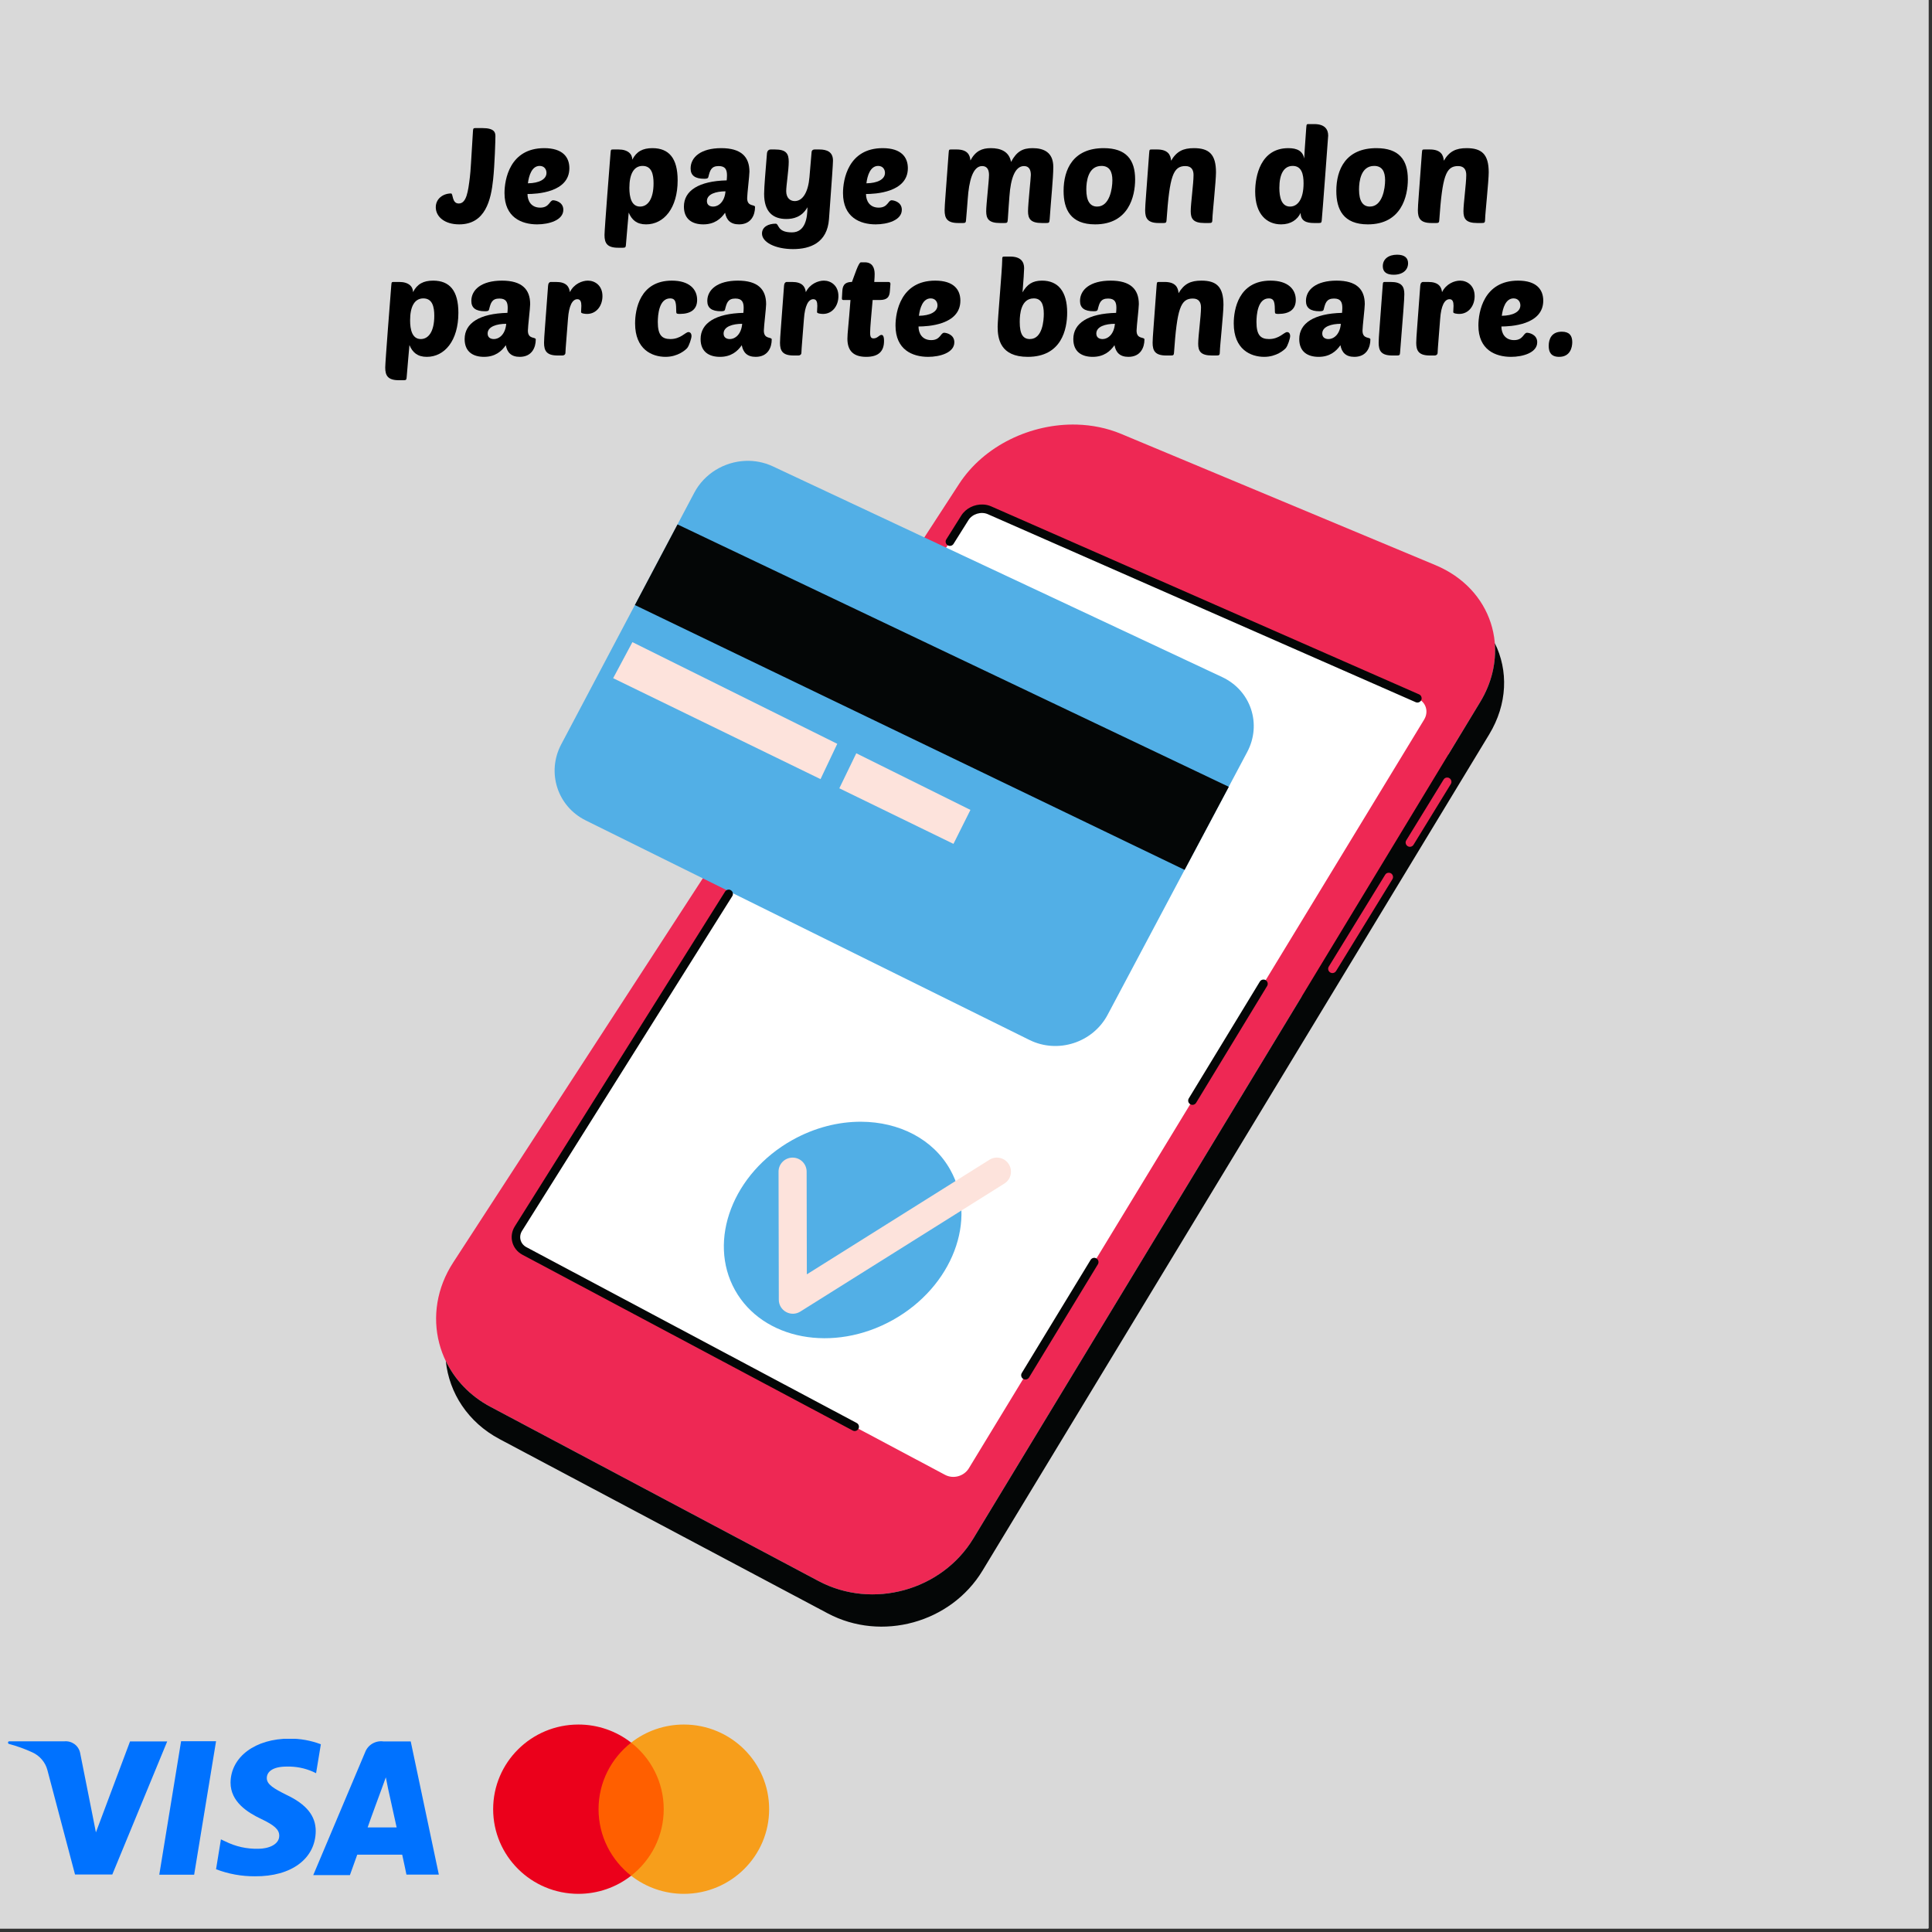 <svg xmlns="http://www.w3.org/2000/svg" xmlns:xlink="http://www.w3.org/1999/xlink" width="350" zoomAndPan="magnify" viewBox="0 0 262.5 262.5" height="350" preserveAspectRatio="xMidYMid meet" version="1.0"><rect x="0" y="0" width="262.5" height="262.5" fill="#333333" stroke="none"/><defs><g/><clipPath id="id1"><path d="M 0 0 L 262 0 L 262 262 L 0 262 Z M 0 0 " clip-rule="nonzero"/></clipPath><clipPath id="id2"><path d="M 67.004 234.188 L 86 234.188 L 86 257.438 L 67.004 257.438 Z M 67.004 234.188 " clip-rule="nonzero"/></clipPath><clipPath id="id3"><path d="M 85 234.188 L 104.504 234.188 L 104.504 257.438 L 85 257.438 Z M 85 234.188 " clip-rule="nonzero"/></clipPath><clipPath id="id4"><path d="M 21 236.25 L 30 236.25 L 30 255 L 21 255 Z M 21 236.25 " clip-rule="nonzero"/></clipPath><clipPath id="id5"><path d="M 42 236.25 L 60 236.25 L 60 255 L 42 255 Z M 42 236.25 " clip-rule="nonzero"/></clipPath><clipPath id="id6"><path d="M 29 236.25 L 44 236.25 L 44 255 L 29 255 Z M 29 236.25 " clip-rule="nonzero"/></clipPath><clipPath id="id7"><path d="M 1 236.25 L 23 236.25 L 23 255 L 1 255 Z M 1 236.25 " clip-rule="nonzero"/></clipPath><clipPath id="id8"><path d="M 59 57.512 L 204 57.512 L 204 217 L 59 217 Z M 59 57.512 " clip-rule="nonzero"/></clipPath><clipPath id="id9"><path d="M 60.535 68.371 L 204.363 68.371 L 204.363 221.012 L 60.535 221.012 Z M 60.535 68.371 " clip-rule="nonzero"/></clipPath></defs><g clip-path="url(#id1)"><path fill="rgb(100%, 100%, 100%)" d="M 0 0 L 262.5 0 L 262.5 270 L 0 270 Z M 0 0 " fill-opacity="1" fill-rule="nonzero"/><path fill="rgb(85.1%, 85.1%, 85.1%)" d="M 0 0 L 262.5 0 L 262.5 262.5 L 0 262.5 Z M 0 0 " fill-opacity="1" fill-rule="nonzero"/><path fill="rgb(100%, 100%, 100%)" d="M 0 0 L 262.5 0 L 262.5 262.5 L 0 262.5 Z M 0 0 " fill-opacity="1" fill-rule="nonzero"/><path fill="rgb(85.1%, 85.1%, 85.1%)" d="M 0 0 L 262.5 0 L 262.5 262.5 L 0 262.5 Z M 0 0 " fill-opacity="1" fill-rule="nonzero"/></g><path fill="rgb(100%, 37.25%, 0%)" d="M 80.684 236.77 L 90.824 236.77 L 90.824 254.855 L 80.684 254.855 Z M 80.684 236.77 " fill-opacity="1" fill-rule="nonzero"/><g clip-path="url(#id2)"><path fill="rgb(92.159%, 0%, 10.59%)" d="M 81.324 245.812 C 81.324 242.145 83.059 238.879 85.754 236.77 C 83.711 235.176 81.188 234.309 78.59 234.312 C 72.191 234.312 67.004 239.461 67.004 245.812 C 67.004 252.164 72.191 257.316 78.59 257.316 C 81.188 257.316 83.711 256.453 85.75 254.855 C 83.059 252.75 81.324 249.48 81.324 245.812 Z M 81.324 245.812 " fill-opacity="1" fill-rule="nonzero"/></g><g clip-path="url(#id3)"><path fill="rgb(96.86%, 61.96%, 10.59%)" d="M 104.504 245.812 C 104.504 252.164 99.316 257.316 92.914 257.316 C 90.316 257.316 87.793 256.453 85.754 254.855 C 88.449 252.75 90.18 249.48 90.18 245.812 C 90.18 242.145 88.449 238.879 85.754 236.77 C 87.793 235.176 90.316 234.309 92.914 234.312 C 99.316 234.312 104.504 239.461 104.504 245.812 Z M 104.504 245.812 " fill-opacity="1" fill-rule="nonzero"/></g><g clip-path="url(#id4)"><path fill="rgb(0%, 44.71%, 100%)" d="M 29.355 236.582 L 24.605 236.582 L 21.641 254.715 L 26.379 254.715 Z M 29.355 236.582 " fill-opacity="1" fill-rule="nonzero"/></g><g clip-path="url(#id5)"><path fill="rgb(0%, 44.71%, 100%)" d="M 48.539 251.992 L 54.645 251.992 C 54.797 252.621 55.223 254.703 55.223 254.703 L 59.625 254.703 L 55.805 236.605 L 52.086 236.605 C 51.82 236.57 51.559 236.578 51.297 236.633 C 51.039 236.688 50.793 236.785 50.566 236.922 C 50.34 237.059 50.145 237.23 49.977 237.434 C 49.809 237.641 49.684 237.867 49.594 238.113 L 42.562 254.77 L 47.543 254.77 C 47.543 254.77 48.355 252.484 48.539 251.992 Z M 51.797 243.211 C 51.797 243.211 52.188 242.16 52.422 241.484 L 52.734 243.051 L 53.891 248.289 L 49.953 248.289 C 50.301 247.25 51.797 243.211 51.797 243.211 Z M 51.797 243.211 " fill-opacity="1" fill-rule="nonzero"/></g><g clip-path="url(#id6)"><path fill="rgb(0%, 44.71%, 100%)" d="M 42.898 248.793 C 42.898 246.723 41.648 245.156 38.914 243.863 C 37.258 243.031 36.238 242.469 36.25 241.578 C 36.262 240.688 37.105 240.023 38.973 240.023 C 40.207 239.996 41.387 240.227 42.516 240.719 L 42.945 240.926 L 43.594 236.992 C 42.223 236.477 40.809 236.219 39.34 236.227 C 34.707 236.227 31.359 238.684 31.324 242.207 C 31.324 244.812 33.641 246.266 35.473 247.133 C 37.301 248.004 37.941 248.586 37.941 249.422 C 37.941 250.633 36.457 251.191 35.102 251.191 C 33.527 251.227 32.035 250.895 30.629 250.199 L 30.016 249.914 L 29.355 253.973 C 31.055 254.621 32.816 254.941 34.637 254.93 C 39.586 254.977 42.863 252.543 42.898 248.793 Z M 42.898 248.793 " fill-opacity="1" fill-rule="nonzero"/></g><g clip-path="url(#id7)"><path fill="rgb(0%, 44.71%, 100%)" d="M 10.195 254.691 L 15.258 254.691 L 22.719 236.605 L 17.668 236.605 L 13.031 248.965 L 12.535 246.449 L 10.879 238.125 C 10.824 237.891 10.73 237.672 10.598 237.473 C 10.465 237.27 10.297 237.098 10.102 236.957 C 9.902 236.816 9.688 236.715 9.453 236.652 C 9.215 236.59 8.977 236.57 8.734 236.594 L 1.227 236.594 C 1.137 236.617 1.09 236.676 1.09 236.77 C 1.09 236.863 1.137 236.926 1.227 236.949 C 2.316 237.238 3.371 237.621 4.391 238.09 C 4.898 238.32 5.332 238.648 5.691 239.07 C 6.051 239.492 6.301 239.969 6.441 240.504 Z M 10.195 254.691 " fill-opacity="1" fill-rule="nonzero"/></g><g clip-path="url(#id8)"><path fill="rgb(93.329%, 15.689%, 32.939%)" d="M 146.293 57.688 C 140.082 57.523 133.695 60.543 130.309 65.754 L 61.574 171.535 C 57.059 178.48 59.332 187.266 66.648 191.148 L 111.23 214.824 C 118.547 218.707 127.961 216.113 132.25 209.027 L 176.867 135.398 L 180.164 135.523 L 198.488 105.578 L 196.809 102.48 L 201.105 95.395 C 205.398 88.309 202.68 79.977 195.035 76.785 L 152.32 58.949 C 150.41 58.152 148.363 57.746 146.293 57.688 " fill-opacity="1" fill-rule="nonzero"/></g><path fill="rgb(100%, 100%, 100%)" d="M 131.094 70.359 L 70.441 166.922 C 69.766 168.004 70.129 169.367 71.254 169.965 L 128.398 200.383 C 129.523 200.984 130.973 200.586 131.637 199.496 L 193.492 97.777 C 194.156 96.688 193.746 95.387 192.578 94.875 L 134.441 69.332 C 133.27 68.816 131.773 69.277 131.094 70.359 " fill-opacity="1" fill-rule="nonzero"/><path fill="rgb(32.159%, 68.629%, 90.199%)" d="M 117.008 152.41 C 113.938 152.395 110.695 153.199 107.664 154.891 C 99.586 159.402 96.098 168.535 99.867 175.289 C 103.637 182.043 113.238 183.855 121.316 179.344 C 129.395 174.828 132.887 165.699 129.117 158.945 C 126.762 154.727 122.125 152.434 117.008 152.41 Z M 101.219 62.621 C 98.406 62.758 95.715 64.332 94.332 66.945 L 76.25 101.141 C 74.242 104.941 75.73 109.562 79.582 111.469 L 139.875 141.301 C 143.723 143.203 148.477 141.672 150.492 137.879 L 169.457 102.176 C 171.473 98.379 169.953 93.824 166.066 92 L 105.012 63.367 C 103.797 62.797 102.492 62.559 101.219 62.621 " fill-opacity="1" fill-rule="nonzero"/><path fill="rgb(99.219%, 89.02%, 86.269%)" d="M 107.684 157.285 C 106.633 157.289 105.777 158.141 105.781 159.195 L 105.816 176.59 C 105.82 178.09 107.469 179 108.738 178.203 L 136.465 160.809 C 137.359 160.25 137.625 159.07 137.066 158.18 C 136.508 157.285 135.328 157.016 134.438 157.574 L 109.625 173.145 L 109.598 159.188 C 109.594 158.133 108.738 157.281 107.684 157.285 Z M 116.344 102.348 L 114.039 107.105 L 129.547 114.656 L 131.852 110.043 Z M 85.926 87.246 L 83.309 92.145 L 111.484 105.859 L 113.758 101.062 L 85.926 87.246 " fill-opacity="1" fill-rule="nonzero"/><g clip-path="url(#id9)"><path fill="rgb(1.569%, 2.35%, 2.35%)" d="M 148.594 170.906 C 148.426 170.93 148.273 171.023 148.18 171.18 L 143.688 178.559 L 138.828 186.551 C 138.664 186.824 138.75 187.18 139.023 187.348 C 139.297 187.512 139.656 187.426 139.82 187.152 L 144.68 179.16 L 149.168 171.781 C 149.336 171.508 149.25 171.152 148.973 170.984 C 148.906 170.941 148.832 170.918 148.758 170.906 C 148.703 170.895 148.648 170.898 148.594 170.906 Z M 171.586 133.098 C 171.422 133.121 171.266 133.215 171.172 133.371 L 161.523 149.234 C 161.355 149.512 161.441 149.863 161.715 150.027 C 161.988 150.199 162.348 150.109 162.516 149.836 L 172.16 133.973 C 172.328 133.699 172.242 133.34 171.969 133.176 C 171.902 133.133 171.824 133.105 171.754 133.098 C 171.695 133.09 171.641 133.09 171.586 133.098 Z M 98.93 120.875 C 98.766 120.898 98.609 120.992 98.512 121.145 L 69.953 166.617 C 69.094 167.98 69.559 169.719 70.98 170.48 L 115.855 194.363 C 116.137 194.516 116.488 194.406 116.637 194.125 C 116.789 193.84 116.68 193.492 116.398 193.34 L 71.527 169.453 C 70.695 169.016 70.434 168.027 70.934 167.23 L 99.492 121.762 C 99.664 121.488 99.582 121.133 99.309 120.965 C 99.242 120.918 99.172 120.891 99.098 120.879 C 99.043 120.871 98.988 120.871 98.93 120.875 Z M 188.609 118.586 C 188.664 118.578 188.723 118.578 188.777 118.586 C 188.852 118.594 188.926 118.621 188.992 118.66 C 189.266 118.828 189.352 119.188 189.188 119.457 L 181.531 131.934 C 181.359 132.207 181.008 132.293 180.734 132.125 C 180.461 131.957 180.375 131.602 180.543 131.328 L 188.199 118.855 C 188.293 118.699 188.445 118.605 188.609 118.586 Z M 196.547 105.648 C 196.602 105.641 196.656 105.641 196.711 105.648 C 196.789 105.66 196.859 105.688 196.93 105.73 C 197.203 105.898 197.289 106.254 197.121 106.527 L 192.059 114.773 C 191.891 115.051 191.535 115.137 191.262 114.969 C 190.988 114.801 190.902 114.441 191.07 114.172 L 196.137 105.922 C 196.23 105.766 196.383 105.672 196.547 105.648 Z M 203.094 87.375 C 203.309 90.004 202.688 92.785 201.105 95.395 L 132.25 209.027 C 127.961 216.113 118.547 218.707 111.23 214.824 L 66.648 191.148 C 63.852 189.664 61.797 187.461 60.574 184.926 C 61.02 189.242 63.566 193.242 67.879 195.531 L 112.465 219.207 C 119.781 223.094 129.195 220.496 133.488 213.41 L 202.336 99.781 C 204.84 95.645 204.945 91.09 203.094 87.375 Z M 92.055 71.254 L 86.262 82.207 L 160.953 118.188 L 166.957 106.902 Z M 133.547 68.547 C 132.395 68.5 131.227 69.059 130.605 70.051 L 128.574 73.285 C 128.402 73.555 128.484 73.91 128.754 74.082 C 129.023 74.254 129.387 74.168 129.555 73.898 L 131.586 70.664 C 132.109 69.828 133.301 69.465 134.207 69.859 L 192.348 95.406 C 192.641 95.535 192.98 95.402 193.109 95.109 C 193.234 94.816 193.105 94.473 192.812 94.344 L 134.672 68.801 C 134.312 68.641 133.93 68.559 133.547 68.547 " fill-opacity="1" fill-rule="nonzero"/></g><g fill="rgb(0%, 0%, 0%)" fill-opacity="1"><g transform="translate(59.338, 30.301)"><g><path d="M 2.996 -2.652 C 2.035 -2.652 2.254 -4.016 1.945 -4.016 C 0.891 -4.016 -0.129 -3.324 -0.129 -2.145 C -0.129 -0.871 1.055 0.184 3.051 0.184 C 6.629 0.184 7.375 -3.16 7.664 -5.922 C 7.883 -7.973 7.973 -11.297 7.973 -11.789 C 7.973 -12.262 7.883 -12.898 6.211 -12.898 L 5.215 -12.898 C 4.961 -12.898 4.941 -12.789 4.922 -12.461 C 4.668 -8.375 4.613 -7.121 4.504 -6.23 C 4.27 -4.305 4.051 -2.652 2.996 -2.652 Z M 2.996 -2.652 "/></g></g></g><g fill="rgb(0%, 0%, 0%)" fill-opacity="1"><g transform="translate(68.039, 30.301)"><g><path d="M 4.941 0.184 C 6.559 0.184 8.5 -0.383 8.5 -1.797 C 8.5 -2.887 7.355 -3.09 7.121 -3.09 C 6.613 -3.09 6.629 -2.09 5.359 -2.09 C 4.125 -2.09 3.633 -3.016 3.633 -3.941 C 4.812 -3.941 9.32 -4.125 9.32 -7.449 C 9.32 -8.938 8.43 -10.172 5.902 -10.172 C 1.219 -10.172 0.508 -5.902 0.508 -4.07 C 0.508 -0.762 2.832 0.184 4.941 0.184 Z M 5.285 -7.758 C 5.902 -7.758 6.211 -7.301 6.211 -6.812 C 6.211 -5.922 5.176 -5.414 3.688 -5.395 C 3.816 -6.43 4.215 -7.758 5.285 -7.758 Z M 5.285 -7.758 "/></g></g></g><g fill="rgb(0%, 0%, 0%)" fill-opacity="1"><g transform="translate(77.702, 30.301)"><g/></g></g><g fill="rgb(0%, 0%, 0%)" fill-opacity="1"><g transform="translate(81.607, 30.301)"><g><path d="M 7.031 -10.172 C 5.723 -10.172 4.867 -9.719 4.305 -8.609 C 4.305 -9.355 3.723 -9.992 2.434 -9.992 L 1.727 -9.992 C 1.562 -9.992 1.488 -9.992 1.434 -9.938 C 1.379 -9.883 1.363 -9.754 1.344 -9.465 C 1.234 -8.082 0.527 0.891 0.527 1.637 C 0.527 2.742 0.891 3.359 2.379 3.359 L 3.035 3.359 C 3.344 3.359 3.414 3.289 3.434 2.996 C 3.723 -0.363 3.578 1.199 3.816 -1.418 C 4.234 -0.418 4.906 0.184 6.176 0.184 C 8.594 0.184 10.465 -2.016 10.465 -5.793 C 10.465 -8.809 9.281 -10.172 7.031 -10.172 Z M 5.703 -7.758 C 6.938 -7.758 7.191 -6.613 7.191 -5.395 C 7.191 -3.234 6.395 -2.234 5.359 -2.234 C 4.18 -2.234 3.906 -3.523 3.906 -4.777 C 3.906 -6.613 4.488 -7.758 5.703 -7.758 Z M 5.703 -7.758 "/></g></g></g><g fill="rgb(0%, 0%, 0%)" fill-opacity="1"><g transform="translate(92.724, 30.301)"><g><path d="M 0.199 -2.234 C 0.199 -0.473 1.379 0.184 2.832 0.184 C 4.34 0.184 5.215 -0.562 5.793 -1.398 C 5.977 -0.418 6.52 0.184 7.684 0.184 C 9.355 0.184 9.863 -1.109 9.863 -2.18 C 9.863 -2.562 8.793 -2.16 8.793 -3.379 C 8.793 -3.922 9.102 -6.43 9.102 -6.977 C 9.102 -9.012 7.957 -10.172 5.27 -10.172 C 2.488 -10.172 1.109 -8.938 1.109 -7.41 C 1.109 -6.449 1.727 -6.012 2.961 -6.012 C 3.324 -6.012 3.469 -6.051 3.523 -6.266 C 3.742 -7.141 3.906 -7.738 4.922 -7.738 C 5.832 -7.738 6.051 -7.246 6.051 -6.465 C 6.051 -6.211 6.031 -6.051 6.012 -5.793 C 2.215 -5.703 0.199 -4.395 0.199 -2.234 Z M 5.848 -4.305 C 5.738 -2.926 4.941 -2.234 4.16 -2.234 C 3.762 -2.234 3.324 -2.414 3.324 -2.98 C 3.324 -3.941 4.578 -4.305 5.848 -4.305 Z M 5.848 -4.305 "/></g></g></g><g fill="rgb(0%, 0%, 0%)" fill-opacity="1"><g transform="translate(102.95, 30.301)"><g><path d="M 4.215 -8.32 C 4.215 -9.41 3.887 -9.992 2.344 -9.992 L 1.762 -9.992 C 1.473 -9.992 1.273 -9.773 1.254 -9.426 C 1.07 -7.086 0.871 -4.906 0.871 -3.961 C 0.871 -1.473 2.105 -0.547 3.887 -0.547 C 4.797 -0.547 5.996 -0.781 6.758 -2.145 C 6.758 -0.691 6.465 1.273 4.648 1.273 C 2.598 1.273 2.926 0.09 2.434 0.09 C 1.473 0.09 0.582 0.508 0.582 1.434 C 0.582 2.598 2.363 3.543 4.812 3.543 C 7.141 3.543 9.445 2.688 9.684 -0.527 C 10.082 -5.996 10.227 -7.992 10.227 -8.484 C 10.227 -9.684 9.375 -9.992 8.375 -9.992 L 7.719 -9.992 C 7.52 -9.992 7.34 -9.883 7.32 -9.629 L 7.031 -6.23 C 6.867 -4.27 6.156 -2.98 5.031 -2.98 C 4.379 -2.98 3.871 -3.434 3.871 -4.34 C 3.871 -5.086 4.215 -7.211 4.215 -8.32 Z M 4.215 -8.32 "/></g></g></g><g fill="rgb(0%, 0%, 0%)" fill-opacity="1"><g transform="translate(114.03, 30.301)"><g><path d="M 4.941 0.184 C 6.559 0.184 8.5 -0.383 8.5 -1.797 C 8.5 -2.887 7.355 -3.09 7.121 -3.09 C 6.613 -3.09 6.629 -2.09 5.359 -2.09 C 4.125 -2.09 3.633 -3.016 3.633 -3.941 C 4.812 -3.941 9.32 -4.125 9.32 -7.449 C 9.32 -8.938 8.43 -10.172 5.902 -10.172 C 1.219 -10.172 0.508 -5.902 0.508 -4.07 C 0.508 -0.762 2.832 0.184 4.941 0.184 Z M 5.285 -7.758 C 5.902 -7.758 6.211 -7.301 6.211 -6.812 C 6.211 -5.922 5.176 -5.414 3.688 -5.395 C 3.816 -6.43 4.215 -7.758 5.285 -7.758 Z M 5.285 -7.758 "/></g></g></g><g fill="rgb(0%, 0%, 0%)" fill-opacity="1"><g transform="translate(123.694, 30.301)"><g/></g></g><g fill="rgb(0%, 0%, 0%)" fill-opacity="1"><g transform="translate(127.599, 30.301)"><g><path d="M 3.887 -3.27 C 4.051 -5.668 4.559 -7.738 5.848 -7.738 C 6.574 -7.738 6.777 -7.156 6.777 -6.539 C 6.777 -5.703 6.395 -2.562 6.395 -1.598 C 6.395 -0.582 6.738 0 8.266 0 L 8.848 0 C 9.266 0 9.301 -0.035 9.336 -0.562 C 9.426 -2 9.5 -2.926 9.555 -3.668 C 9.719 -5.977 10.281 -7.738 11.535 -7.738 C 12.262 -7.738 12.461 -7.156 12.461 -6.539 C 12.461 -6.086 12.078 -2.578 12.078 -1.598 C 12.078 -0.582 12.426 0 13.949 0 L 14.531 0 C 14.949 0 14.984 -0.035 15.023 -0.562 C 15.188 -3.035 15.512 -6.121 15.512 -7.609 C 15.512 -9.609 14.223 -10.172 12.699 -10.172 C 11.336 -10.172 10.535 -9.719 9.773 -8.301 C 9.5 -9.738 8.336 -10.172 7.031 -10.172 C 5.832 -10.172 4.961 -9.809 4.25 -8.5 C 4.195 -9.281 3.816 -9.992 2.379 -9.992 L 1.672 -9.992 C 1.508 -9.992 1.434 -9.992 1.379 -9.938 C 1.324 -9.883 1.309 -9.754 1.289 -9.465 C 0.91 -4.125 0.746 -2.469 0.746 -1.727 C 0.746 -0.617 1.109 0 2.598 0 L 3.25 0 C 3.559 0 3.633 -0.074 3.652 -0.363 C 3.707 -1.109 3.816 -2.16 3.887 -3.27 Z M 3.887 -3.27 "/></g></g></g><g fill="rgb(0%, 0%, 0%)" fill-opacity="1"><g transform="translate(143.983, 30.301)"><g><path d="M 4.812 0.184 C 9.375 0.184 10.246 -3.633 10.246 -5.922 C 10.246 -8.609 9.027 -10.172 5.977 -10.172 C 1.816 -10.172 0.527 -7.285 0.527 -4.359 C 0.527 -1.836 1.488 0.184 4.812 0.184 Z M 5.668 -7.758 C 6.738 -7.758 7.156 -7.012 7.156 -5.812 C 7.156 -4.688 6.793 -2.234 5.086 -2.234 C 4.141 -2.234 3.613 -2.961 3.613 -4.559 C 3.613 -5.594 3.832 -7.758 5.668 -7.758 Z M 5.668 -7.758 "/></g></g></g><g fill="rgb(0%, 0%, 0%)" fill-opacity="1"><g transform="translate(154.845, 30.301)"><g><path d="M 6.938 -1.598 C 6.938 -0.582 7.285 0 8.809 0 L 9.391 0 C 9.809 0 9.883 -0.035 9.883 -0.562 C 9.883 -1.18 10.371 -5.703 10.371 -6.883 C 10.371 -9.355 9.41 -10.172 7.375 -10.172 C 5.922 -10.172 5.031 -9.754 4.27 -8.465 C 4.215 -9.266 3.832 -9.992 2.379 -9.992 L 1.672 -9.992 C 1.508 -9.992 1.434 -9.992 1.379 -9.938 C 1.324 -9.883 1.309 -9.754 1.289 -9.465 C 0.91 -4.125 0.746 -2.469 0.746 -1.727 C 0.746 -0.617 1.109 0 2.598 0 L 3.25 0 C 3.559 0 3.633 -0.074 3.652 -0.363 C 4.07 -6.375 4.543 -7.738 6.211 -7.738 C 7.086 -7.738 7.32 -7.156 7.32 -6.52 C 7.32 -5.324 6.938 -2.652 6.938 -1.598 Z M 6.938 -1.598 "/></g></g></g><g fill="rgb(0%, 0%, 0%)" fill-opacity="1"><g transform="translate(166.089, 30.301)"><g/></g></g><g fill="rgb(0%, 0%, 0%)" fill-opacity="1"><g transform="translate(169.994, 30.301)"><g><path d="M 4.07 0.184 C 5.395 0.184 6.285 -0.453 6.723 -1.379 C 6.723 -0.273 7.504 0 8.539 0 L 9.191 0 C 9.535 0 9.555 -0.074 9.59 -0.363 C 9.699 -1.453 10.465 -11.844 10.465 -11.879 C 10.465 -12.699 10.027 -13.441 8.574 -13.441 L 7.867 -13.441 C 7.664 -13.441 7.629 -13.441 7.574 -13.387 C 7.52 -13.332 7.504 -13.207 7.484 -12.914 C 7.395 -11.391 7.301 -10.645 7.211 -8.754 C 7.012 -9.789 6.25 -10.172 5.051 -10.172 C 1.273 -10.172 0.547 -6.375 0.547 -4.27 C 0.547 -1.145 2.16 0.184 4.07 0.184 Z M 5.648 -7.758 C 6.867 -7.758 7.121 -6.613 7.121 -5.395 C 7.121 -3.234 6.32 -2.234 5.285 -2.234 C 4.105 -2.234 3.832 -3.523 3.832 -4.777 C 3.832 -6.594 4.414 -7.758 5.648 -7.758 Z M 5.648 -7.758 "/></g></g></g><g fill="rgb(0%, 0%, 0%)" fill-opacity="1"><g transform="translate(181.038, 30.301)"><g><path d="M 4.812 0.184 C 9.375 0.184 10.246 -3.633 10.246 -5.922 C 10.246 -8.609 9.027 -10.172 5.977 -10.172 C 1.816 -10.172 0.527 -7.285 0.527 -4.359 C 0.527 -1.836 1.488 0.184 4.812 0.184 Z M 5.668 -7.758 C 6.738 -7.758 7.156 -7.012 7.156 -5.812 C 7.156 -4.688 6.793 -2.234 5.086 -2.234 C 4.141 -2.234 3.613 -2.961 3.613 -4.559 C 3.613 -5.594 3.832 -7.758 5.668 -7.758 Z M 5.668 -7.758 "/></g></g></g><g fill="rgb(0%, 0%, 0%)" fill-opacity="1"><g transform="translate(191.9, 30.301)"><g><path d="M 6.938 -1.598 C 6.938 -0.582 7.285 0 8.809 0 L 9.391 0 C 9.809 0 9.883 -0.035 9.883 -0.562 C 9.883 -1.18 10.371 -5.703 10.371 -6.883 C 10.371 -9.355 9.41 -10.172 7.375 -10.172 C 5.922 -10.172 5.031 -9.754 4.27 -8.465 C 4.215 -9.266 3.832 -9.992 2.379 -9.992 L 1.672 -9.992 C 1.508 -9.992 1.434 -9.992 1.379 -9.938 C 1.324 -9.883 1.309 -9.754 1.289 -9.465 C 0.91 -4.125 0.746 -2.469 0.746 -1.727 C 0.746 -0.617 1.109 0 2.598 0 L 3.25 0 C 3.559 0 3.633 -0.074 3.652 -0.363 C 4.07 -6.375 4.543 -7.738 6.211 -7.738 C 7.086 -7.738 7.32 -7.156 7.32 -6.52 C 7.32 -5.324 6.938 -2.652 6.938 -1.598 Z M 6.938 -1.598 "/></g></g></g><g fill="rgb(0%, 0%, 0%)" fill-opacity="1"><g transform="translate(47.912, 48.301)"><g/></g></g><g fill="rgb(0%, 0%, 0%)" fill-opacity="1"><g transform="translate(51.815, 48.301)"><g><path d="M 7.031 -10.172 C 5.723 -10.172 4.867 -9.719 4.305 -8.609 C 4.305 -9.355 3.723 -9.992 2.434 -9.992 L 1.727 -9.992 C 1.562 -9.992 1.488 -9.992 1.434 -9.938 C 1.379 -9.883 1.363 -9.754 1.344 -9.465 C 1.234 -8.082 0.527 0.891 0.527 1.637 C 0.527 2.742 0.891 3.359 2.379 3.359 L 3.035 3.359 C 3.344 3.359 3.414 3.289 3.434 2.996 C 3.723 -0.363 3.578 1.199 3.816 -1.418 C 4.234 -0.418 4.906 0.184 6.176 0.184 C 8.594 0.184 10.465 -2.016 10.465 -5.793 C 10.465 -8.809 9.281 -10.172 7.031 -10.172 Z M 5.703 -7.758 C 6.938 -7.758 7.191 -6.613 7.191 -5.395 C 7.191 -3.234 6.395 -2.234 5.359 -2.234 C 4.18 -2.234 3.906 -3.523 3.906 -4.777 C 3.906 -6.613 4.488 -7.758 5.703 -7.758 Z M 5.703 -7.758 "/></g></g></g><g fill="rgb(0%, 0%, 0%)" fill-opacity="1"><g transform="translate(62.931, 48.301)"><g><path d="M 0.199 -2.234 C 0.199 -0.473 1.379 0.184 2.832 0.184 C 4.34 0.184 5.215 -0.562 5.793 -1.398 C 5.977 -0.418 6.52 0.184 7.684 0.184 C 9.355 0.184 9.863 -1.109 9.863 -2.18 C 9.863 -2.562 8.793 -2.16 8.793 -3.379 C 8.793 -3.922 9.102 -6.43 9.102 -6.977 C 9.102 -9.012 7.957 -10.172 5.27 -10.172 C 2.488 -10.172 1.109 -8.938 1.109 -7.41 C 1.109 -6.449 1.727 -6.012 2.961 -6.012 C 3.324 -6.012 3.469 -6.051 3.523 -6.266 C 3.742 -7.141 3.906 -7.738 4.922 -7.738 C 5.832 -7.738 6.051 -7.246 6.051 -6.465 C 6.051 -6.211 6.031 -6.051 6.012 -5.793 C 2.215 -5.703 0.199 -4.395 0.199 -2.234 Z M 5.848 -4.305 C 5.738 -2.926 4.941 -2.234 4.16 -2.234 C 3.762 -2.234 3.324 -2.414 3.324 -2.98 C 3.324 -3.941 4.578 -4.305 5.848 -4.305 Z M 5.848 -4.305 "/></g></g></g><g fill="rgb(0%, 0%, 0%)" fill-opacity="1"><g transform="translate(73.157, 48.301)"><g><path d="M 6.613 -5.648 C 7.883 -5.648 8.699 -6.758 8.699 -8.066 C 8.699 -9.52 7.664 -10.172 6.723 -10.172 C 5.941 -10.172 4.832 -9.738 4.27 -8.609 C 4.18 -9.355 3.777 -9.992 2.398 -9.992 L 1.688 -9.992 C 1.488 -9.992 1.324 -9.809 1.309 -9.465 C 0.926 -4.125 0.762 -2.469 0.762 -1.727 C 0.762 -0.617 1.125 0 2.617 0 L 3.27 0 C 3.469 0 3.668 -0.129 3.668 -0.363 C 3.668 -0.781 3.906 -3.453 4.016 -4.996 C 4.141 -6.758 4.613 -7.648 5.285 -7.648 C 5.723 -7.648 5.832 -7.266 5.832 -6.738 C 5.832 -6.449 5.793 -6.195 5.793 -5.887 C 5.793 -5.703 6.34 -5.648 6.613 -5.648 Z M 6.613 -5.648 "/></g></g></g><g fill="rgb(0%, 0%, 0%)" fill-opacity="1"><g transform="translate(81.858, 48.301)"><g/></g></g><g fill="rgb(0%, 0%, 0%)" fill-opacity="1"><g transform="translate(85.763, 48.301)"><g><path d="M 5.324 -2.234 C 4.141 -2.234 3.613 -2.816 3.613 -4.543 C 3.613 -5.504 3.777 -7.758 5.285 -7.758 C 6.102 -7.758 6.102 -7.086 6.121 -5.902 C 6.121 -5.688 6.23 -5.648 6.594 -5.648 C 8.082 -5.648 8.957 -6.25 8.957 -7.555 C 8.957 -9.012 7.883 -10.172 5.523 -10.172 C 1.164 -10.172 0.527 -6.23 0.527 -4.359 C 0.527 -0.816 2.832 0.184 4.668 0.184 C 6.34 0.184 7.395 -0.762 7.609 -1.016 C 7.848 -1.289 8.191 -2.309 8.191 -2.633 C 8.191 -2.98 8.027 -3.18 7.773 -3.18 C 7.355 -3.18 6.738 -2.234 5.324 -2.234 Z M 5.324 -2.234 "/></g></g></g><g fill="rgb(0%, 0%, 0%)" fill-opacity="1"><g transform="translate(94.991, 48.301)"><g><path d="M 0.199 -2.234 C 0.199 -0.473 1.379 0.184 2.832 0.184 C 4.34 0.184 5.215 -0.562 5.793 -1.398 C 5.977 -0.418 6.52 0.184 7.684 0.184 C 9.355 0.184 9.863 -1.109 9.863 -2.18 C 9.863 -2.562 8.793 -2.16 8.793 -3.379 C 8.793 -3.922 9.102 -6.43 9.102 -6.977 C 9.102 -9.012 7.957 -10.172 5.27 -10.172 C 2.488 -10.172 1.109 -8.938 1.109 -7.41 C 1.109 -6.449 1.727 -6.012 2.961 -6.012 C 3.324 -6.012 3.469 -6.051 3.523 -6.266 C 3.742 -7.141 3.906 -7.738 4.922 -7.738 C 5.832 -7.738 6.051 -7.246 6.051 -6.465 C 6.051 -6.211 6.031 -6.051 6.012 -5.793 C 2.215 -5.703 0.199 -4.395 0.199 -2.234 Z M 5.848 -4.305 C 5.738 -2.926 4.941 -2.234 4.16 -2.234 C 3.762 -2.234 3.324 -2.414 3.324 -2.98 C 3.324 -3.941 4.578 -4.305 5.848 -4.305 Z M 5.848 -4.305 "/></g></g></g><g fill="rgb(0%, 0%, 0%)" fill-opacity="1"><g transform="translate(105.217, 48.301)"><g><path d="M 6.613 -5.648 C 7.883 -5.648 8.699 -6.758 8.699 -8.066 C 8.699 -9.52 7.664 -10.172 6.723 -10.172 C 5.941 -10.172 4.832 -9.738 4.27 -8.609 C 4.18 -9.355 3.777 -9.992 2.398 -9.992 L 1.688 -9.992 C 1.488 -9.992 1.324 -9.809 1.309 -9.465 C 0.926 -4.125 0.762 -2.469 0.762 -1.727 C 0.762 -0.617 1.125 0 2.617 0 L 3.27 0 C 3.469 0 3.668 -0.129 3.668 -0.363 C 3.668 -0.781 3.906 -3.453 4.016 -4.996 C 4.141 -6.758 4.613 -7.648 5.285 -7.648 C 5.723 -7.648 5.832 -7.266 5.832 -6.738 C 5.832 -6.449 5.793 -6.195 5.793 -5.887 C 5.793 -5.703 6.34 -5.648 6.613 -5.648 Z M 6.613 -5.648 "/></g></g></g><g fill="rgb(0%, 0%, 0%)" fill-opacity="1"><g transform="translate(113.918, 48.301)"><g><path d="M 5.613 -7.539 C 6.703 -7.539 6.938 -8.027 6.992 -8.754 L 7.066 -9.738 C 7.066 -9.918 6.957 -9.992 6.777 -9.992 L 4.867 -9.992 C 4.906 -10.465 4.922 -10.828 4.922 -11.062 C 4.922 -11.934 4.598 -12.66 3.578 -12.66 L 3.051 -12.66 C 2.727 -12.66 2.18 -10.863 1.836 -9.992 C 0.707 -9.992 0.562 -9.336 0.527 -8.719 L 0.473 -7.793 C 0.473 -7.629 0.492 -7.539 0.672 -7.539 L 1.637 -7.539 C 1.379 -4.105 1.219 -3.035 1.219 -2.289 C 1.219 -0.637 2.035 0.184 3.777 0.184 C 5.539 0.184 6.195 -0.652 6.195 -1.98 C 6.195 -2.672 6.012 -2.797 5.848 -2.797 C 5.523 -2.797 5.324 -2.324 4.777 -2.324 C 4.449 -2.324 4.305 -2.488 4.305 -3.105 C 4.305 -3.797 4.488 -5.723 4.648 -7.539 Z M 5.613 -7.539 "/></g></g></g><g fill="rgb(0%, 0%, 0%)" fill-opacity="1"><g transform="translate(121.165, 48.301)"><g><path d="M 4.941 0.184 C 6.559 0.184 8.5 -0.383 8.5 -1.797 C 8.5 -2.887 7.355 -3.09 7.121 -3.09 C 6.613 -3.09 6.629 -2.09 5.359 -2.09 C 4.125 -2.09 3.633 -3.016 3.633 -3.941 C 4.812 -3.941 9.32 -4.125 9.32 -7.449 C 9.32 -8.938 8.43 -10.172 5.902 -10.172 C 1.219 -10.172 0.508 -5.902 0.508 -4.07 C 0.508 -0.762 2.832 0.184 4.941 0.184 Z M 5.285 -7.758 C 5.902 -7.758 6.211 -7.301 6.211 -6.812 C 6.211 -5.922 5.176 -5.414 3.688 -5.395 C 3.816 -6.43 4.215 -7.758 5.285 -7.758 Z M 5.285 -7.758 "/></g></g></g><g fill="rgb(0%, 0%, 0%)" fill-opacity="1"><g transform="translate(130.828, 48.301)"><g/></g></g><g fill="rgb(0%, 0%, 0%)" fill-opacity="1"><g transform="translate(134.734, 48.301)"><g><path d="M 4.906 0.184 C 9.5 0.184 10.262 -3.559 10.262 -5.832 C 10.262 -8.699 9.027 -10.172 6.848 -10.172 C 5.559 -10.172 4.812 -9.664 4.195 -8.574 C 4.324 -10.172 4.414 -11.461 4.414 -11.863 C 4.414 -12.715 3.977 -13.441 2.523 -13.441 L 1.816 -13.441 C 1.453 -13.441 1.434 -13.441 1.434 -12.914 C 1.434 -11.809 0.816 -4.887 0.816 -3.906 C 0.816 -2.289 1.164 0.184 4.906 0.184 Z M 5.723 -7.758 C 6.703 -7.758 7.086 -7.012 7.086 -5.668 C 7.086 -4.777 6.922 -2.234 5.195 -2.234 C 4.27 -2.234 3.816 -2.887 3.816 -4.559 C 3.816 -5.668 3.996 -7.758 5.723 -7.758 Z M 5.723 -7.758 "/></g></g></g><g fill="rgb(0%, 0%, 0%)" fill-opacity="1"><g transform="translate(145.632, 48.301)"><g><path d="M 0.199 -2.234 C 0.199 -0.473 1.379 0.184 2.832 0.184 C 4.34 0.184 5.215 -0.562 5.793 -1.398 C 5.977 -0.418 6.52 0.184 7.684 0.184 C 9.355 0.184 9.863 -1.109 9.863 -2.18 C 9.863 -2.562 8.793 -2.16 8.793 -3.379 C 8.793 -3.922 9.102 -6.43 9.102 -6.977 C 9.102 -9.012 7.957 -10.172 5.27 -10.172 C 2.488 -10.172 1.109 -8.938 1.109 -7.41 C 1.109 -6.449 1.727 -6.012 2.961 -6.012 C 3.324 -6.012 3.469 -6.051 3.523 -6.266 C 3.742 -7.141 3.906 -7.738 4.922 -7.738 C 5.832 -7.738 6.051 -7.246 6.051 -6.465 C 6.051 -6.211 6.031 -6.051 6.012 -5.793 C 2.215 -5.703 0.199 -4.395 0.199 -2.234 Z M 5.848 -4.305 C 5.738 -2.926 4.941 -2.234 4.16 -2.234 C 3.762 -2.234 3.324 -2.414 3.324 -2.98 C 3.324 -3.941 4.578 -4.305 5.848 -4.305 Z M 5.848 -4.305 "/></g></g></g><g fill="rgb(0%, 0%, 0%)" fill-opacity="1"><g transform="translate(155.859, 48.301)"><g><path d="M 6.938 -1.598 C 6.938 -0.582 7.285 0 8.809 0 L 9.391 0 C 9.809 0 9.883 -0.035 9.883 -0.562 C 9.883 -1.18 10.371 -5.703 10.371 -6.883 C 10.371 -9.355 9.41 -10.172 7.375 -10.172 C 5.922 -10.172 5.031 -9.754 4.27 -8.465 C 4.215 -9.266 3.832 -9.992 2.379 -9.992 L 1.672 -9.992 C 1.508 -9.992 1.434 -9.992 1.379 -9.938 C 1.324 -9.883 1.309 -9.754 1.289 -9.465 C 0.91 -4.125 0.746 -2.469 0.746 -1.727 C 0.746 -0.617 1.109 0 2.598 0 L 3.25 0 C 3.559 0 3.633 -0.074 3.652 -0.363 C 4.07 -6.375 4.543 -7.738 6.211 -7.738 C 7.086 -7.738 7.32 -7.156 7.32 -6.52 C 7.32 -5.324 6.938 -2.652 6.938 -1.598 Z M 6.938 -1.598 "/></g></g></g><g fill="rgb(0%, 0%, 0%)" fill-opacity="1"><g transform="translate(167.102, 48.301)"><g><path d="M 5.324 -2.234 C 4.141 -2.234 3.613 -2.816 3.613 -4.543 C 3.613 -5.504 3.777 -7.758 5.285 -7.758 C 6.102 -7.758 6.102 -7.086 6.121 -5.902 C 6.121 -5.688 6.23 -5.648 6.594 -5.648 C 8.082 -5.648 8.957 -6.25 8.957 -7.555 C 8.957 -9.012 7.883 -10.172 5.523 -10.172 C 1.164 -10.172 0.527 -6.23 0.527 -4.359 C 0.527 -0.816 2.832 0.184 4.668 0.184 C 6.34 0.184 7.395 -0.762 7.609 -1.016 C 7.848 -1.289 8.191 -2.309 8.191 -2.633 C 8.191 -2.98 8.027 -3.18 7.773 -3.18 C 7.355 -3.18 6.738 -2.234 5.324 -2.234 Z M 5.324 -2.234 "/></g></g></g><g fill="rgb(0%, 0%, 0%)" fill-opacity="1"><g transform="translate(176.33, 48.301)"><g><path d="M 0.199 -2.234 C 0.199 -0.473 1.379 0.184 2.832 0.184 C 4.34 0.184 5.215 -0.562 5.793 -1.398 C 5.977 -0.418 6.52 0.184 7.684 0.184 C 9.355 0.184 9.863 -1.109 9.863 -2.18 C 9.863 -2.562 8.793 -2.16 8.793 -3.379 C 8.793 -3.922 9.102 -6.43 9.102 -6.977 C 9.102 -9.012 7.957 -10.172 5.27 -10.172 C 2.488 -10.172 1.109 -8.938 1.109 -7.41 C 1.109 -6.449 1.727 -6.012 2.961 -6.012 C 3.324 -6.012 3.469 -6.051 3.523 -6.266 C 3.742 -7.141 3.906 -7.738 4.922 -7.738 C 5.832 -7.738 6.051 -7.246 6.051 -6.465 C 6.051 -6.211 6.031 -6.051 6.012 -5.793 C 2.215 -5.703 0.199 -4.395 0.199 -2.234 Z M 5.848 -4.305 C 5.738 -2.926 4.941 -2.234 4.16 -2.234 C 3.762 -2.234 3.324 -2.414 3.324 -2.98 C 3.324 -3.941 4.578 -4.305 5.848 -4.305 Z M 5.848 -4.305 "/></g></g></g><g fill="rgb(0%, 0%, 0%)" fill-opacity="1"><g transform="translate(186.556, 48.301)"><g><path d="M 3.27 0 C 3.578 0 3.652 -0.074 3.668 -0.363 C 4.086 -5.578 4.25 -7.629 4.25 -8.336 C 4.25 -9.375 3.887 -9.992 2.398 -9.992 L 1.688 -9.992 C 1.527 -9.992 1.453 -9.992 1.398 -9.938 C 1.344 -9.883 1.324 -9.754 1.309 -9.465 C 0.926 -4.125 0.762 -2.469 0.762 -1.727 C 0.762 -0.617 1.125 0 2.617 0 Z M 1.324 -12.133 C 1.324 -11.352 1.836 -10.973 2.797 -10.973 C 4.07 -10.973 4.758 -11.645 4.758 -12.535 C 4.758 -13.242 4.305 -13.695 3.27 -13.695 C 2.09 -13.695 1.324 -13.098 1.324 -12.133 Z M 1.324 -12.133 "/></g></g></g><g fill="rgb(0%, 0%, 0%)" fill-opacity="1"><g transform="translate(191.66, 48.301)"><g><path d="M 6.613 -5.648 C 7.883 -5.648 8.699 -6.758 8.699 -8.066 C 8.699 -9.52 7.664 -10.172 6.723 -10.172 C 5.941 -10.172 4.832 -9.738 4.27 -8.609 C 4.18 -9.355 3.777 -9.992 2.398 -9.992 L 1.688 -9.992 C 1.488 -9.992 1.324 -9.809 1.309 -9.465 C 0.926 -4.125 0.762 -2.469 0.762 -1.727 C 0.762 -0.617 1.125 0 2.617 0 L 3.27 0 C 3.469 0 3.668 -0.129 3.668 -0.363 C 3.668 -0.781 3.906 -3.453 4.016 -4.996 C 4.141 -6.758 4.613 -7.648 5.285 -7.648 C 5.723 -7.648 5.832 -7.266 5.832 -6.738 C 5.832 -6.449 5.793 -6.195 5.793 -5.887 C 5.793 -5.703 6.34 -5.648 6.613 -5.648 Z M 6.613 -5.648 "/></g></g></g><g fill="rgb(0%, 0%, 0%)" fill-opacity="1"><g transform="translate(200.361, 48.301)"><g><path d="M 4.941 0.184 C 6.559 0.184 8.5 -0.383 8.5 -1.797 C 8.5 -2.887 7.355 -3.09 7.121 -3.09 C 6.613 -3.09 6.629 -2.09 5.359 -2.09 C 4.125 -2.09 3.633 -3.016 3.633 -3.941 C 4.812 -3.941 9.32 -4.125 9.32 -7.449 C 9.32 -8.938 8.43 -10.172 5.902 -10.172 C 1.219 -10.172 0.508 -5.902 0.508 -4.07 C 0.508 -0.762 2.832 0.184 4.941 0.184 Z M 5.285 -7.758 C 5.902 -7.758 6.211 -7.301 6.211 -6.812 C 6.211 -5.922 5.176 -5.414 3.688 -5.395 C 3.816 -6.43 4.215 -7.758 5.285 -7.758 Z M 5.285 -7.758 "/></g></g></g><g fill="rgb(0%, 0%, 0%)" fill-opacity="1"><g transform="translate(210.024, 48.301)"><g><path d="M 2.18 -3.234 C 0.816 -3.234 0.398 -2.27 0.398 -1.309 C 0.398 -0.473 0.707 0.184 1.816 0.184 C 3.305 0.184 3.598 -1.07 3.598 -1.816 C 3.598 -2.707 3.195 -3.234 2.18 -3.234 Z M 2.18 -3.234 "/></g></g></g></svg>